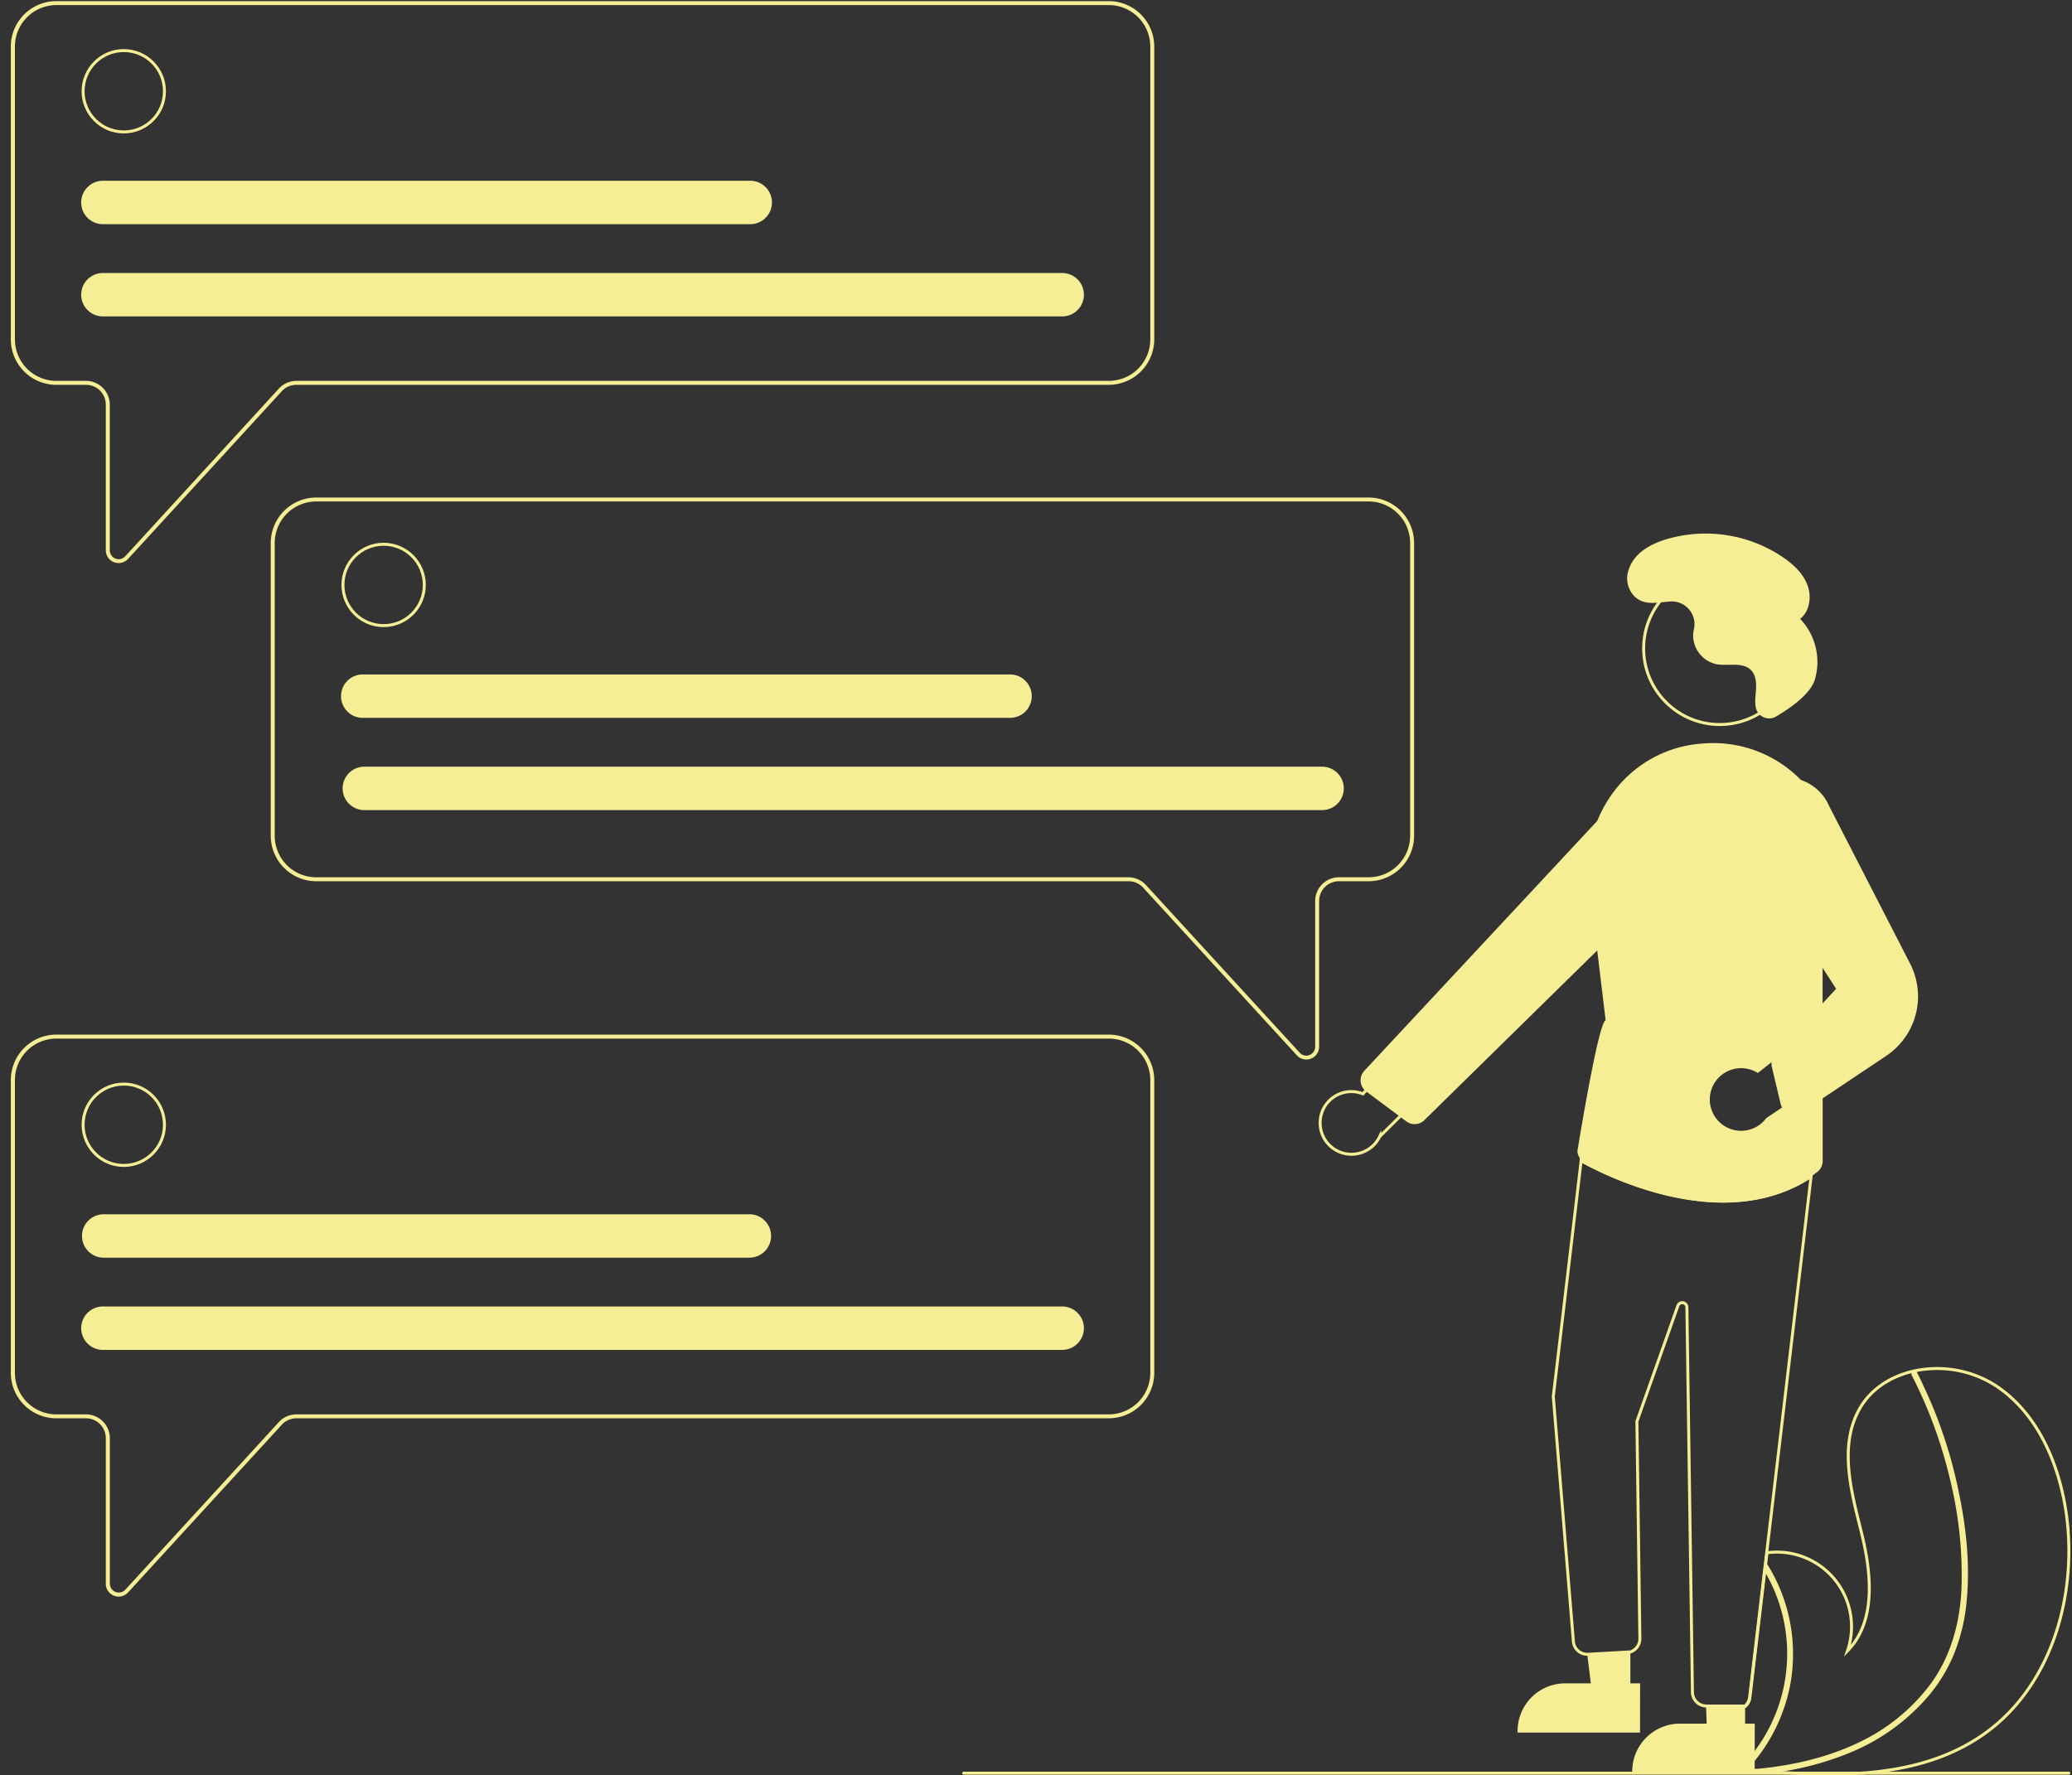 <svg id="Calque_1" data-name="Calque 1" xmlns="http://www.w3.org/2000/svg" viewBox="0 0 694.7 595.28"><rect x="0" y="0" width="694.7" height="595.28" fill="#333333" stroke="none"/><defs><style>.cls-1,.cls-3,.cls-4{fill:none;}.cls-1,.cls-4{stroke:#f6ee95;stroke-miterlimit:10;}.cls-2{fill:#f6ee95;}.cls-4{stroke-linecap:round;}</style></defs><title>illustration</title><path class="cls-1" d="M665.66,581.15c-9,6.49-19.23,10.15-30,12.05-12.76,2.24-26.32,2-39.63,1.07-2.58-.18-5.14-.39-7.68-.61l-2.55-.22h-.07l-.48,0-2-.19h-.09l.15.3.51,1c-.18-.32-.36-.64-.55-1a2.75,2.75,0,0,0-.17-.29v0c-2.08-3.62-4.16-7.29-6.07-11q-1.07-2.05-2-4.16c-.9-1.94-1.74-3.9-2.5-5.89l0,0,12.62,0a4.66,4.66,0,0,0,1.56-3l5-42.42.38-3.18.34-2.91a25,25,0,0,1,27,32.88c9.8-10.05,8-26.37,4.59-40s-7.49-28.8-.6-41.05c3.83-6.81,10.57-11,18.13-12.75l.7-.14a36.53,36.53,0,0,1,26.23,4.6c14.46,9.11,21.89,26.39,24.3,43.31C696.58,534.67,688,565.07,665.66,581.15Z"/><path class="cls-2" d="M659.32,537.5A62.21,62.21,0,0,1,655,555a53.71,53.71,0,0,1-8.37,13.66,69,69,0,0,1-26.52,19.13,100,100,0,0,1-17.87,5.42c-2.09.42-4.18.78-6.29,1.07-2.58-.18-5.14-.39-7.68-.61l-2.55-.22h-.07l-.48,0-2-.19h-.09l.15.3.51,1c-.18-.32-.36-.64-.55-1a2.75,2.75,0,0,0-.17-.29l0,0a53.77,53.77,0,0,0,5.21-6,54.26,54.26,0,0,0,3.32-60.5l.38-3.18a56.82,56.82,0,0,1,8.34,41.15,57.55,57.55,0,0,1-12,25.81c-.77.94-1.57,1.85-2.4,2.74l-.14.15c.62-.05,1.24-.09,1.85-.15h.12l.57-.05c12.08-1.07,24.13-3.71,35.09-9a64.28,64.28,0,0,0,24.07-19.74c6.74-9.3,9.71-20.49,10.22-31.86a134.37,134.37,0,0,0-3.81-36.4,152.7,152.7,0,0,0-12.84-35,1.11,1.11,0,0,1,.43-1.46,1,1,0,0,1,.7-.14.83.83,0,0,1,.54.46c.7,1.37,1.39,2.74,2,4.13a154.62,154.62,0,0,1,12.1,36.28C659.3,512.51,660.6,525.17,659.32,537.5Z"/><circle class="cls-1" cx="41.5" cy="30.6" r="13.64"/><path class="cls-2" d="M355.86,106.1H34.77a7.28,7.28,0,1,1,0-14.55H355.86a7.28,7.28,0,1,1,0,14.55Z"/><path class="cls-2" d="M251.25,75.17H34.77a7.28,7.28,0,1,1,0-14.55h216.5a7.28,7.28,0,1,1,0,14.55Z"/><path class="cls-3" d="M371.78,349H18.85A13.17,13.17,0,0,0,5.71,362.16V460.4a13.17,13.17,0,0,0,13.14,13.14h10a8.7,8.7,0,0,1,8.69,8.69v48.86a2.23,2.23,0,0,0,3.87,1.5L93,476.36a8.72,8.72,0,0,1,6.4-2.82H371.78a13.18,13.18,0,0,0,13.14-13.14V362.16A13.17,13.17,0,0,0,371.78,349Z"/><path class="cls-3" d="M458.9,168.91H106a13.18,13.18,0,0,0-13.14,13.14v98.24A13.17,13.17,0,0,0,106,293.43H378.38a8.72,8.72,0,0,1,6.41,2.82l51.55,56.24a2.22,2.22,0,0,0,1.54.72,2.17,2.17,0,0,0,1.6-.59,2.21,2.21,0,0,0,.72-1.64V302.12a8.73,8.73,0,0,1,8.7-8.69h10A13.17,13.17,0,0,0,472,280.29V182.05A13.18,13.18,0,0,0,458.9,168.91Z"/><path class="cls-3" d="M18.85,127h10a8.71,8.71,0,0,1,8.69,8.69v48.86A2.23,2.23,0,0,0,41.41,186L93,129.79a8.72,8.72,0,0,1,6.4-2.82H371.78a13.17,13.17,0,0,0,13.14-13.14V15.59A13.18,13.18,0,0,0,371.78,2.45H18.85A13.17,13.17,0,0,0,5.71,15.59v98.24A13.17,13.17,0,0,0,18.85,127Z"/><path class="cls-2" d="M18.85,129.05h10a6.63,6.63,0,0,1,6.62,6.61v48.86a4.28,4.28,0,0,0,2.74,4,4.33,4.33,0,0,0,4.73-1.1l51.55-56.24a6.64,6.64,0,0,1,4.87-2.14H371.78A15.27,15.27,0,0,0,387,113.83V15.59A15.25,15.25,0,0,0,371.78.38H18.85A15.25,15.25,0,0,0,3.63,15.59v98.24A15.27,15.27,0,0,0,18.85,129.05ZM5,15.59A13.92,13.92,0,0,1,18.85,1.7H371.78a13.93,13.93,0,0,1,13.89,13.89v98.24a13.93,13.93,0,0,1-13.89,13.89H99.37a8,8,0,0,0-5.86,2.58L42,186.53a3,3,0,0,1-2.19,1,3,3,0,0,1-3-3V135.66a8,8,0,0,0-7.94-7.94h-10A13.92,13.92,0,0,1,5,113.83Z"/><path class="cls-2" d="M371.78,346.94H18.85A15.27,15.27,0,0,0,3.63,362.16V460.4a15.26,15.26,0,0,0,15.22,15.21h10a6.64,6.64,0,0,1,6.62,6.62v48.86a4.28,4.28,0,0,0,2.74,4,4.42,4.42,0,0,0,1.57.3,4.36,4.36,0,0,0,3.16-1.4l51.55-56.24a6.69,6.69,0,0,1,4.87-2.15H371.78A15.26,15.26,0,0,0,387,460.4V362.16A15.27,15.27,0,0,0,371.78,346.94ZM385.67,460.4a13.93,13.93,0,0,1-13.89,13.89H99.37a8,8,0,0,0-5.86,2.57L42,533.1a3,3,0,0,1-5.17-2V482.23a8,8,0,0,0-7.94-7.94h-10A13.92,13.92,0,0,1,5,460.4V362.16a13.92,13.92,0,0,1,13.89-13.89H371.78a13.93,13.93,0,0,1,13.89,13.89Z"/><path class="cls-2" d="M458.9,166.84H106a15.26,15.26,0,0,0-15.22,15.21v98.24A15.27,15.27,0,0,0,106,295.51H378.38a6.65,6.65,0,0,1,4.88,2.14l51.55,56.24a4.28,4.28,0,0,0,3.16,1.4,4.21,4.21,0,0,0,1.57-.3,4.28,4.28,0,0,0,2.74-4V302.12a6.63,6.63,0,0,1,6.62-6.61h10a15.27,15.27,0,0,0,15.22-15.22V182.05A15.26,15.26,0,0,0,458.9,166.84Zm13.89,113.45a13.93,13.93,0,0,1-13.89,13.89h-10a8,8,0,0,0-7.95,7.94V351a3,3,0,0,1-3,3h-.13a3,3,0,0,1-2.06-1l-51.55-56.23a8,8,0,0,0-5.86-2.58H106a13.93,13.93,0,0,1-13.89-13.89V182.05A13.93,13.93,0,0,1,106,168.16H458.9a13.93,13.93,0,0,1,13.89,13.89Z"/><circle class="cls-1" cx="41.5" cy="377.17" r="13.64"/><path class="cls-2" d="M355.86,452.66H34.77a7.28,7.28,0,1,1,0-14.55H355.86a7.28,7.28,0,1,1,0,14.55Z"/><path class="cls-2" d="M251.25,421.74H34.77a7.28,7.28,0,1,1,0-14.56H251.25a7.28,7.28,0,0,1,0,14.56Z"/><circle class="cls-1" cx="128.62" cy="196.15" r="13.64"/><path class="cls-2" d="M443,271.65H121.89a7.28,7.28,0,0,1,0-14.55H443a7.28,7.28,0,1,1,0,14.55Z"/><path class="cls-2" d="M338.38,240.72H121.89a7.28,7.28,0,1,1,0-14.55H338.38a7.28,7.28,0,1,1,0,14.55Z"/><path class="cls-1" d="M442.84,374.37a10.46,10.46,0,0,1,12.36-8.1,11.27,11.27,0,0,1,1.77.54l24.37-28,5.17,18.59-23.93,23.74a10.51,10.51,0,0,1-19.74-6.76Z"/><circle class="cls-1" cx="576.6" cy="217.44" r="25.52"/><path class="cls-2" d="M549.87,581H508.81v-.52a16,16,0,0,1,16-16h25.09Z"/><path class="cls-2" d="M588.31,594.5H547.25V594a16,16,0,0,1,16-16h25.08Z"/><path class="cls-2" d="M532.39,554.74h-.22l1.72,13.92h12.74V553.91a5,5,0,0,1-1.29.28Z"/><path class="cls-2" d="M572,572.08l.37,10.08h12.73v-10.1C584.24,572.79,572,572.08,572,572.08Z"/><path class="cls-1" d="M607.23,394.44,592.35,520.59,592,523.5l-.38,3.18-5,42.42a4.66,4.66,0,0,1-1.56,3l-12.62,0H572l-.44-.06a4.68,4.68,0,0,1-4.12-4.57l-1.86-129.17a1.56,1.56,0,0,0-3-.5l-13.76,38.85,1,72.83a4.67,4.67,0,0,1-3.1,4.45l-14.46.82a4.7,4.7,0,0,1-4.71-4.07l-6.76-82.38v0L530.15,389a4.44,4.44,0,0,0,1.14.86c7.3,3.92,26.36,12.93,46.53,12.93C587.78,402.74,598,400.55,607.23,394.44Z"/><path class="cls-1" d="M608,387.76l-.79,6.68c-9.23,6.11-19.45,8.3-29.41,8.3-20.17,0-39.23-9-46.53-12.93a4.44,4.44,0,0,1-1.14-.86l.81-6.76Z"/><path class="cls-2" d="M471.46,376l-13.41-10a4.67,4.67,0,0,1-.94-6.54,4.16,4.16,0,0,1,.32-.39l79.86-85.68a15.65,15.65,0,0,1,20.28-2.16h0a15.56,15.56,0,0,1,2,23.87l-82,80.52a4.63,4.63,0,0,1-5.57.73A3.84,3.84,0,0,1,471.46,376Z"/><path class="cls-2" d="M614.2,302.67l-3.12,10.85v29.19L594,356.16l-4.64,3.65a10.5,10.5,0,1,0,2.84,15.13l5.31-3.58,13.6-9.18v27.13a4.72,4.72,0,0,1-1.93,3.79c-.64.47-1.28.91-1.92,1.34-9.23,6.11-19.45,8.3-29.41,8.3-20.17,0-39.23-9-46.53-12.93a4.44,4.44,0,0,1-1.14-.86,4.58,4.58,0,0,1-1.31-2.89s6.93-43.1,9.47-43.91l-2.83-23.48h0l-2.73-22.6a42.53,42.53,0,0,1,9.13-31.67,40.51,40.51,0,0,1,28.08-15c.77-.07,1.55-.12,2.32-.16a41,41,0,0,1,31.63,12.45h0a40.75,40.75,0,0,1,2.78,3.21A41.69,41.69,0,0,1,614.2,302.67Z"/><path class="cls-2" d="M600.16,373.56a4.65,4.65,0,0,1-3.14-3.37l-2.95-12.38a4.63,4.63,0,0,1,1.72-4.8l19.83-21.44-29.17-45a15.84,15.84,0,1,1,26.84-16.24l27.12,52.79a24,24,0,0,1-8,30.95L604.67,372.6a4.64,4.64,0,0,1-3.09,1.18A4.58,4.58,0,0,1,600.16,373.56Z"/><path class="cls-2" d="M595.51,240.25a4.56,4.56,0,0,1-6.27-1.57,4.32,4.32,0,0,1-.48-1.1v-.06c-.52-2.12-.11-4.35,0-6.53s-.09-4.57-1.58-6.17c-2.79-3-7.71-1.36-11.71-2.1a9.87,9.87,0,0,1-7.75-10.51c.06-.45.15-.9.24-1.36a7.6,7.6,0,0,0-5.86-9,7.28,7.28,0,0,0-2.08-.15c-4,.25-8.41,1.5-11.77-1.48a8.66,8.66,0,0,1-2.14-9.34c1.88-5.53,7.27-8.44,12.61-10.06A46.35,46.35,0,0,1,598,187c3.39,2.36,6.56,5.34,8,9.2s.79,8.76-2.44,11.33a20.93,20.93,0,0,1,4.95,20.28C607,233,599.36,238,595.51,240.25Z"/><line class="cls-4" x1="693.66" y1="594.6" x2="323.11" y2="594.6"/></svg>